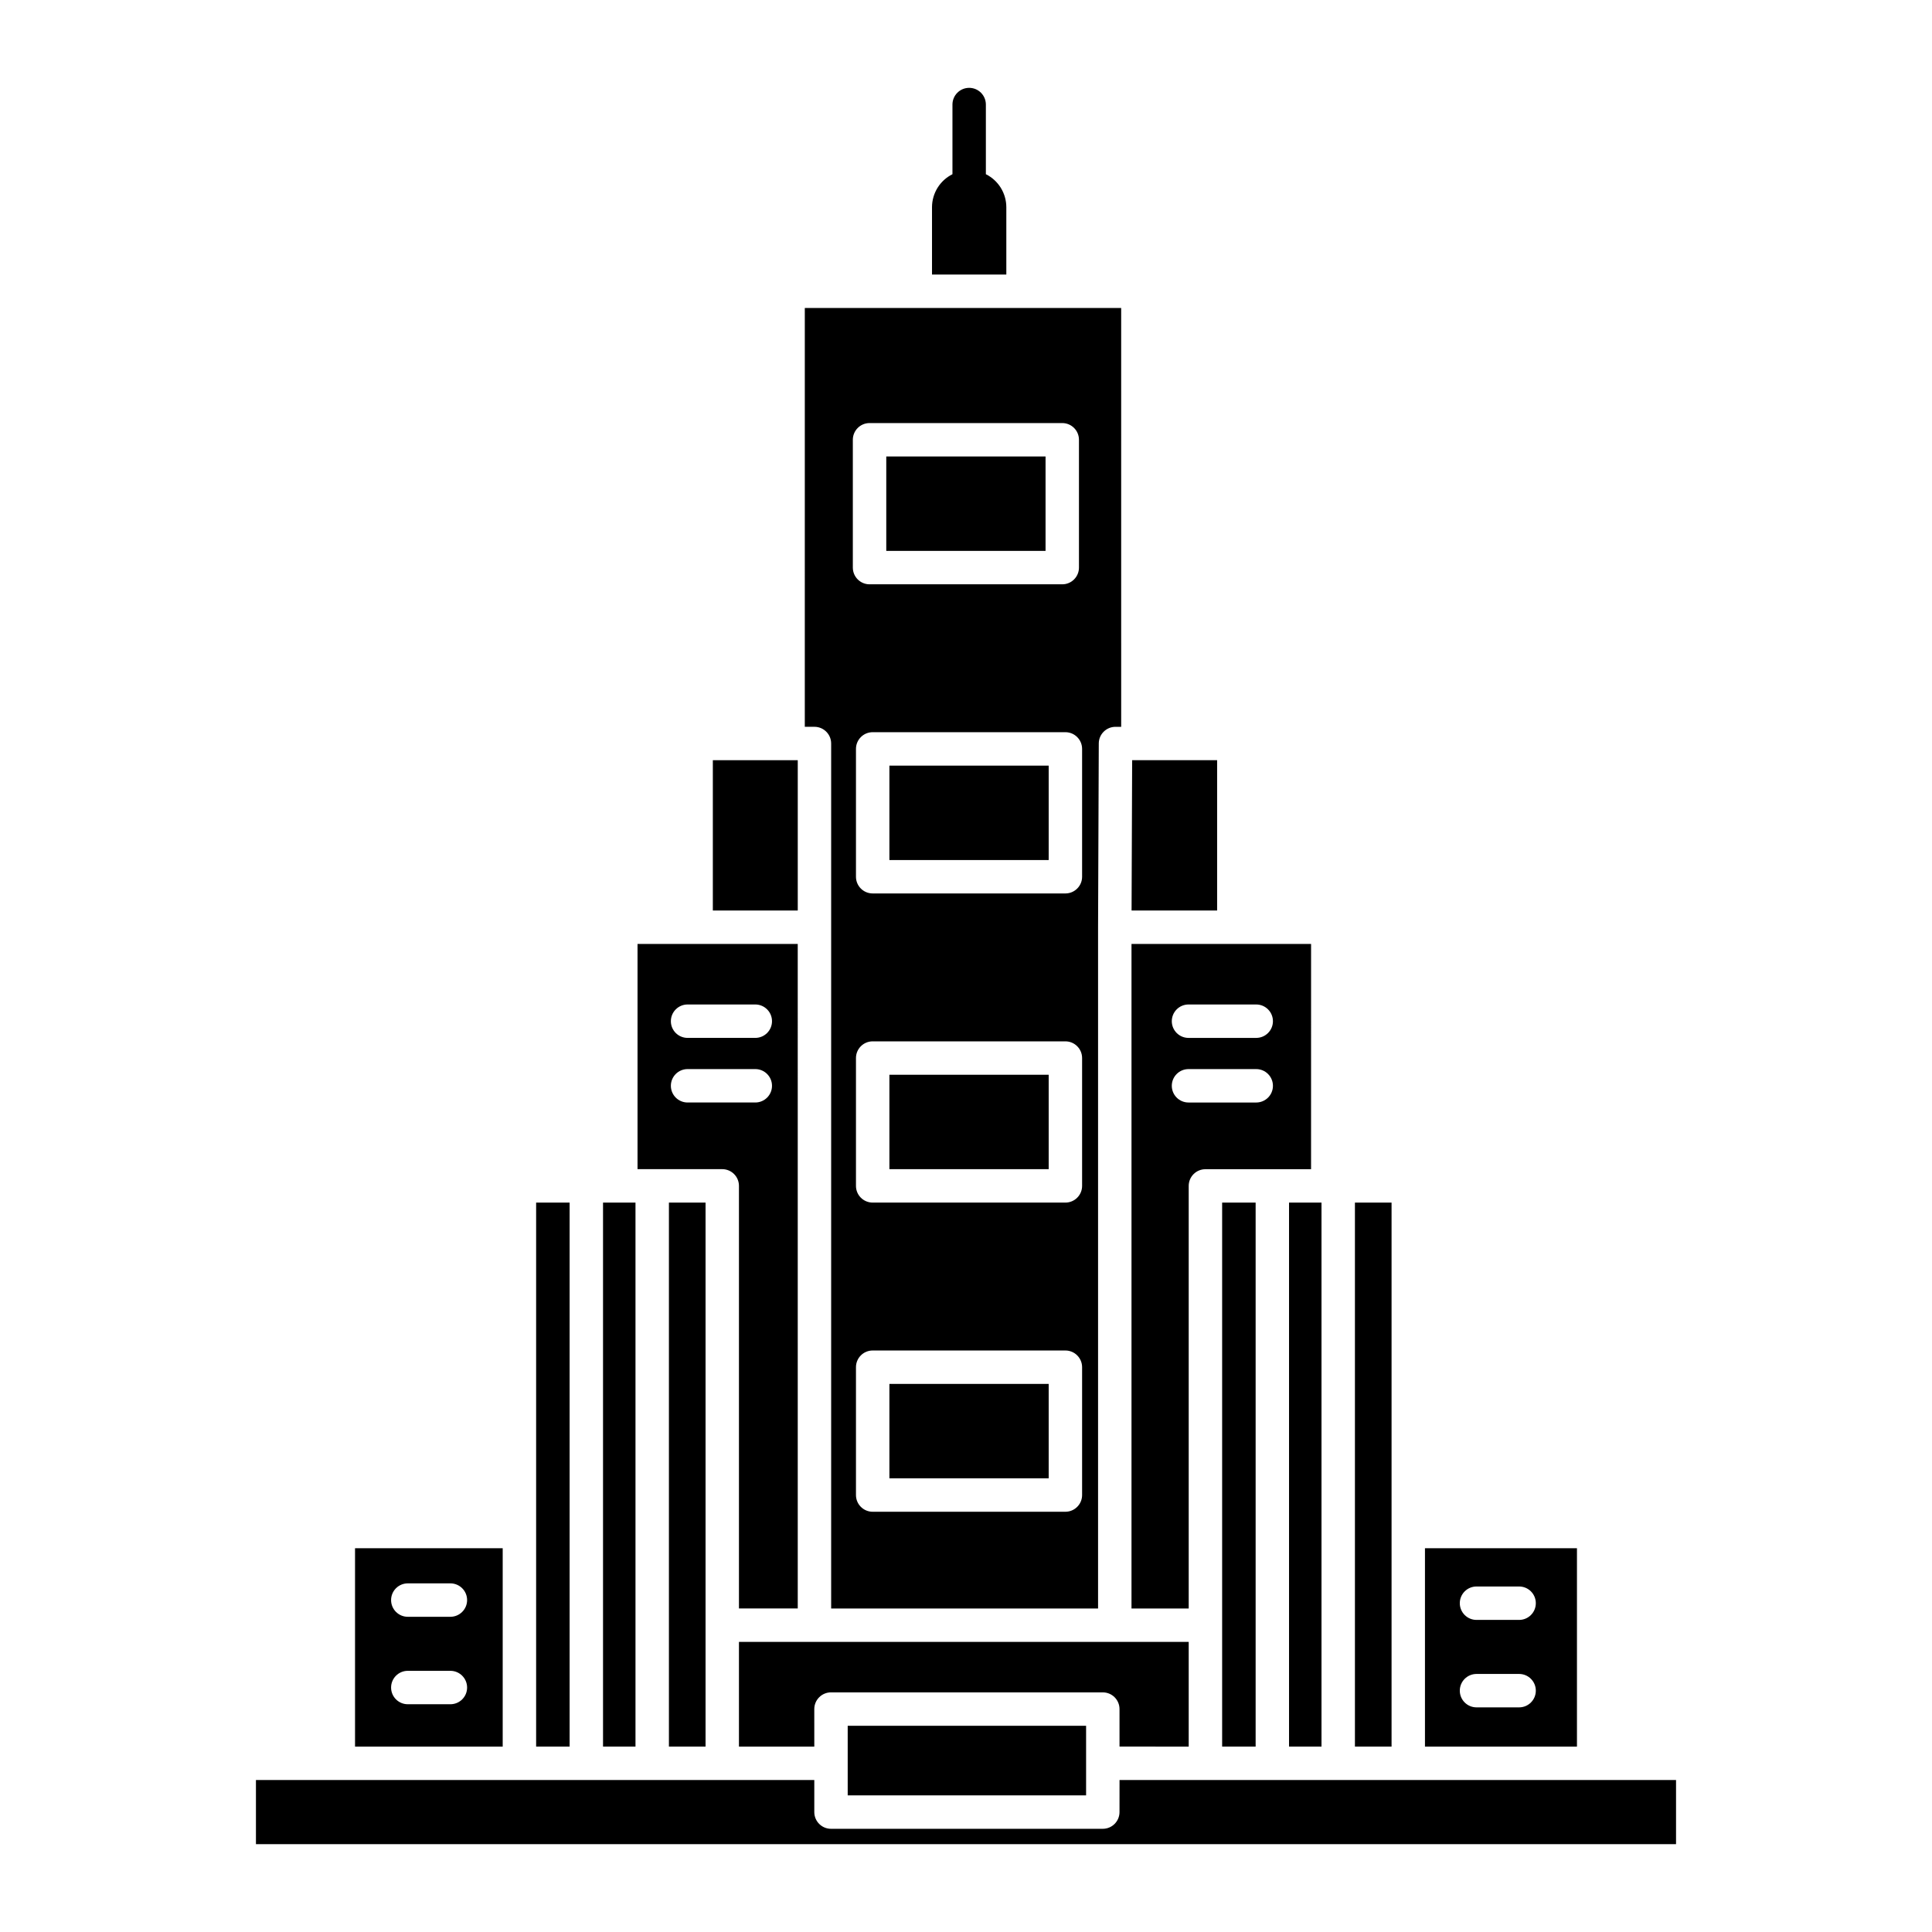 <?xml version="1.0" encoding="UTF-8"?>
<!-- Uploaded to: SVG Find, www.svgrepo.com, Generator: SVG Find Mixer Tools -->
<svg fill="#000000" width="800px" height="800px" version="1.1" viewBox="144 144 512 512" xmlns="http://www.w3.org/2000/svg">
 <g>
  <path d="m459.02 606.87v-27.75h-119.19v27.75h19.969l-0.004-9.949c0-2.445 1.984-4.426 4.43-4.426h72.027c2.445 0 4.43 1.98 4.43 4.426v9.945z"/>
  <path d="m400.84 167.28c-2.445 0-4.43 1.984-4.43 4.43v18.457c-3.312 1.652-5.406 5.027-5.418 8.73v17.867h19.695v-17.867c-0.012-3.703-2.109-7.082-5.422-8.73v-18.457c0-2.445-1.98-4.43-4.426-4.43z"/>
  <path d="m368.65 601.35h63.176v18.441h-63.176z"/>
  <path d="m379.7 510.75h42.211v25.02h-42.211z"/>
  <path d="m379.7 428.82h42.211v25.02h-42.211z"/>
  <path d="m379.7 346.9h42.211v25.02h-42.211z"/>
  <path d="m467.88 462.7h8.875v144.17h-8.875z"/>
  <path d="m503.07 462.7h9.707v144.17h-9.707z"/>
  <path d="m561.91 554.29h-40.281v52.582h40.281zm-15.328 42.18h-11.289c-2.449 0-4.43-1.98-4.43-4.426 0-2.445 1.98-4.43 4.43-4.43h11.289c2.445 0 4.426 1.984 4.426 4.43 0 2.445-1.98 4.426-4.426 4.426zm0-23.18-11.289 0.004c-2.449 0-4.43-1.984-4.43-4.43 0-2.445 1.98-4.426 4.43-4.426h11.289c2.445 0 4.426 1.98 4.426 4.426 0 2.445-1.98 4.43-4.426 4.43z"/>
  <path d="m444.03 345.46-0.152 39.84h22.672v-39.84z"/>
  <path d="m485.61 462.7h8.602v144.17h-8.602z"/>
  <path d="m378.87 264.97h42.211v25.02h-42.211z"/>
  <path d="m491.45 394.16h-47.59v176.11h15.16v-111.99c0-2.445 1.98-4.426 4.426-4.426h28zm-14.539 42.016h-17.941c-2.445 0-4.43-1.98-4.43-4.426s1.984-4.43 4.43-4.43h17.941c2.445 0 4.43 1.984 4.43 4.43s-1.984 4.426-4.43 4.426zm0-17.121h-17.941c-2.445 0-4.43-1.984-4.43-4.43s1.984-4.426 4.43-4.426h17.941c2.445 0 4.43 1.98 4.43 4.426s-1.984 4.43-4.43 4.43z"/>
  <path d="m440.68 624.22c0 2.445-1.98 4.43-4.426 4.43h-72.031c-2.445 0-4.426-1.984-4.426-4.43v-8.496l-147.97 0.004v16.988h376.34v-16.988h-147.48z"/>
  <path d="m321.27 462.7h9.707v144.17h-9.707z"/>
  <path d="m339.83 458.27v111.99h15.582l-0.004-176.11h-42.457v59.688h22.449c1.176 0 2.301 0.465 3.133 1.297 0.828 0.828 1.297 1.957 1.297 3.129zm-13.613-48.074h17.941c2.445 0 4.43 1.984 4.43 4.43 0 2.445-1.984 4.426-4.43 4.426h-17.941c-2.445 0-4.43-1.98-4.43-4.426 0-2.445 1.984-4.43 4.43-4.43zm-4.43 21.551c0-2.445 1.984-4.43 4.43-4.43h17.941c2.445 0 4.43 1.984 4.43 4.43s-1.984 4.426-4.43 4.426h-17.941c-2.445 0-4.426-1.98-4.43-4.422z"/>
  <path d="m286.08 462.7h8.875v144.17h-8.875z"/>
  <path d="m277.22 554.29h-39.133v52.582h39.133zm-13.863 41.352h-11.289c-2.445 0-4.426-1.98-4.426-4.426 0-2.445 1.98-4.43 4.426-4.43h11.289c2.445 0 4.43 1.984 4.43 4.43 0 2.445-1.984 4.426-4.43 4.426zm0-23.176h-11.289c-2.445 0-4.426-1.984-4.426-4.43 0-2.445 1.98-4.426 4.426-4.426h11.289c2.445 0 4.43 1.98 4.43 4.426 0 2.445-1.984 4.43-4.43 4.43z"/>
  <path d="m303.81 462.7h8.602v144.17h-8.602z"/>
  <path d="m332.91 345.46h22.504v39.836h-22.504z"/>
  <path d="m357.28 336.61h2.559c2.445 0 4.426 1.984 4.426 4.43v229.23h70.734v-180.55l0.188-48.695c0.008-2.438 1.988-4.41 4.43-4.41h1.508l-0.004-110.99h-83.84zm73.488 203.59c0 2.445-1.984 4.43-4.43 4.43h-51.07 0.004c-2.449 0-4.43-1.984-4.43-4.43v-33.879c0-2.445 1.98-4.426 4.43-4.426h51.07-0.004c2.445 0 4.43 1.98 4.43 4.426zm0-81.926c0 2.445-1.984 4.426-4.43 4.426h-51.07 0.004c-2.449 0-4.43-1.98-4.43-4.426v-33.879c0-2.445 1.98-4.426 4.43-4.426h51.07-0.004c2.445 0 4.43 1.98 4.43 4.426zm0-81.926c0 2.445-1.984 4.426-4.43 4.426h-51.07 0.004c-2.449 0-4.43-1.98-4.43-4.426v-33.879c0-2.445 1.98-4.43 4.43-4.43h51.07-0.004c2.445 0 4.43 1.984 4.43 4.43zm-60.758-115.8c0-2.445 1.984-4.43 4.43-4.43h51.07c2.445 0 4.426 1.984 4.426 4.43v33.871c0 2.445-1.98 4.43-4.426 4.43h-51.07c-2.445 0-4.43-1.984-4.43-4.43z"/>
 </g>
</svg>